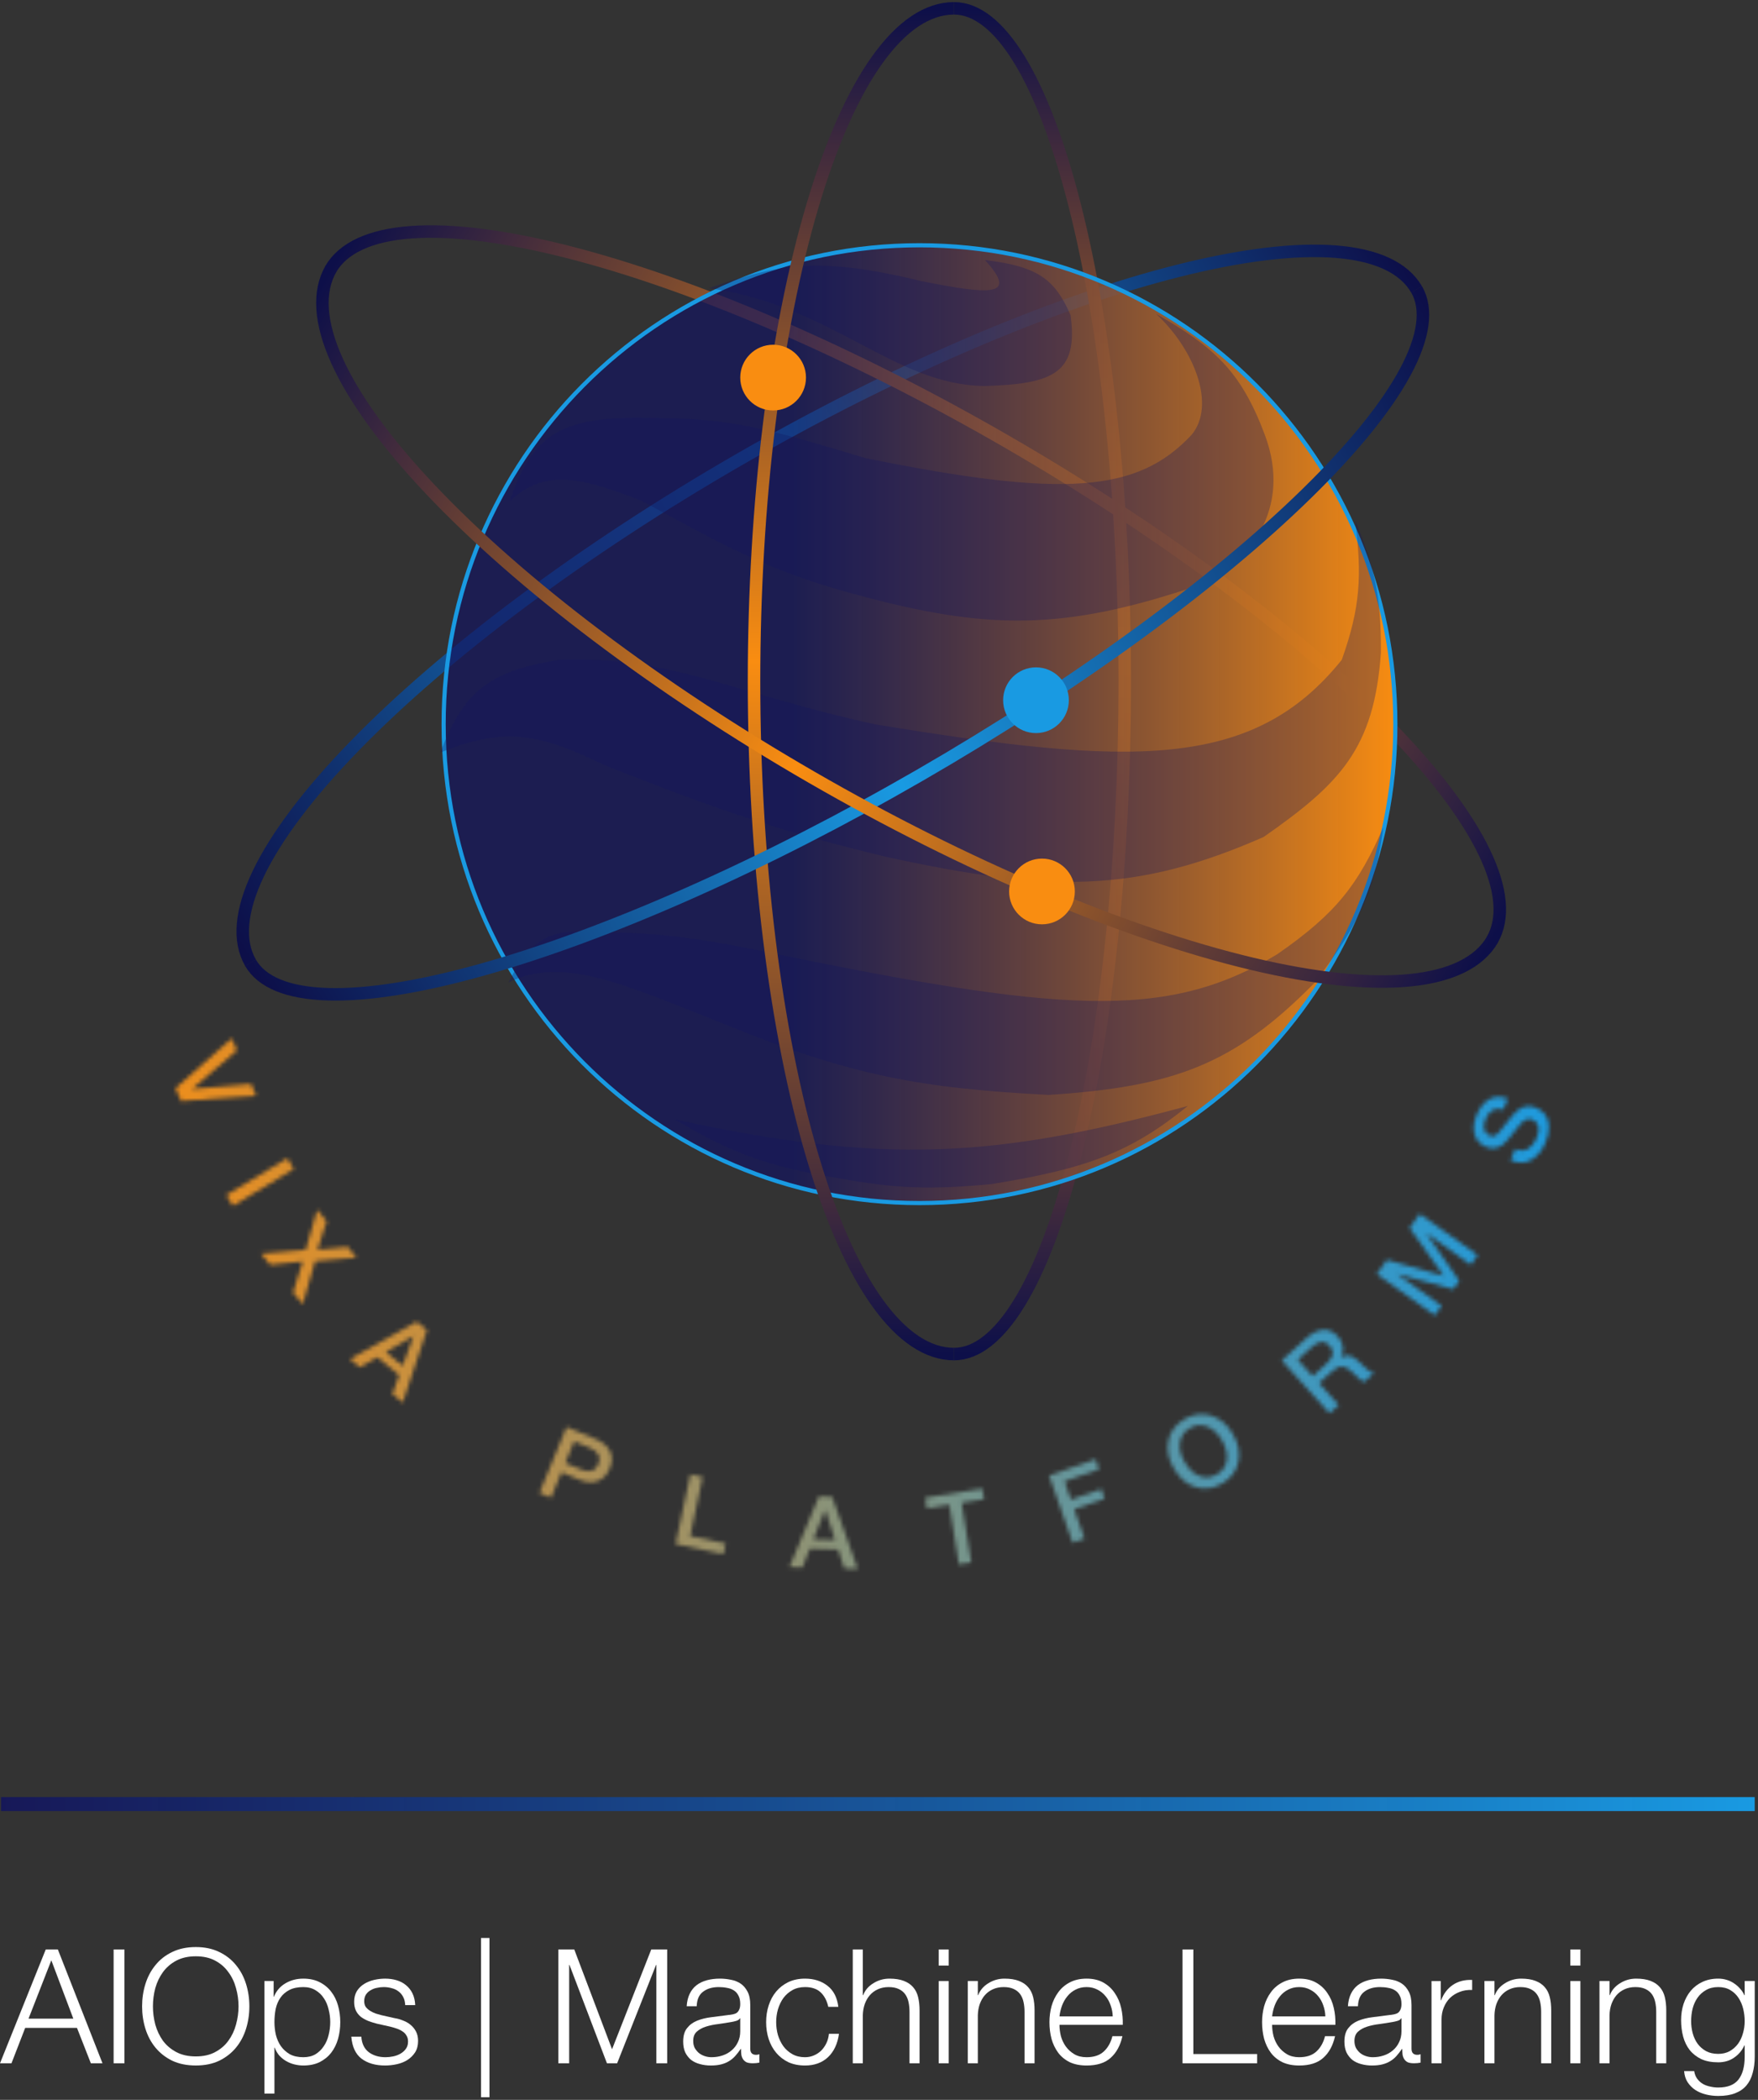 <svg width="422" height="504" viewBox="0 0 422 504" fill="none" xmlns="http://www.w3.org/2000/svg">
<rect x="0" y="0" width="422" height="504" fill="#333333" stroke="none"/>
<mask id="mask0_44_1331" style="mask-type:alpha" maskUnits="userSpaceOnUse" x="39" y="249" width="335" height="128">
<path d="M55.645 249.238L56.874 252.132L46.124 261.389L60.288 260.173L61.479 262.979L43.461 264.267L42.157 261.196L55.645 249.238Z" fill="white"/>
<path d="M70.53 280.598L55.902 289.431L54.339 286.842L68.967 278.009L70.53 280.598Z" fill="white"/>
<path d="M62.675 300.909L73.386 299.979L76.136 290.373L78.41 293.132L76.217 299.979L83.463 299.262L85.6 301.854L75.646 302.72L72.674 313.039L70.354 310.224L72.674 302.775L64.874 303.575L62.675 300.909Z" fill="white"/>
<path d="M102.489 319.255L96.67 336.648L94.192 334.599L95.825 330.063L90.609 325.75L86.423 328.175L84.037 326.202L100.029 317.221L102.489 319.255ZM96.652 327.82L99.28 320.65L92.638 324.501L96.652 327.82Z" fill="white"/>
<path d="M135.996 342.522L142.855 345.34C144.543 346.033 145.724 347.011 146.372 348.212C147.021 349.412 147.039 350.821 146.382 352.419C145.762 353.929 144.803 354.936 143.528 355.45C142.231 355.955 140.815 355.866 139.239 355.219L134.776 353.386L132.278 359.469L129.503 358.329L135.996 342.522ZM137.822 345.971L135.697 351.144L139.56 352.73C141.558 353.551 142.935 353.105 143.646 351.373C144.349 349.664 143.616 348.351 141.441 347.457L137.822 345.971Z" fill="white"/>
<path d="M174.177 370.48L173.641 373.016L162.182 370.596L165.713 353.877L168.672 354.502L165.676 368.685L174.177 370.48Z" fill="white"/>
<path d="M199.753 359.276L205.896 376.557L202.681 376.471L201.17 371.894L194.404 371.714L192.604 376.204L189.509 376.121L196.562 359.191L199.753 359.276ZM200.438 369.617L198.086 362.352L195.232 369.479L200.438 369.617Z" fill="white"/>
<path d="M235.804 357.285L236.215 359.844L230.836 360.709L233.138 375.021L230.176 375.497L227.875 361.185L222.496 362.05L222.084 359.491L235.804 357.285Z" fill="white"/>
<path d="M262.996 350.241L263.837 352.642L255.523 355.552L257.061 359.946L264.355 357.394L265.156 359.682L257.861 362.234L260.327 369.279L257.472 370.278L251.828 354.149L262.996 350.241Z" fill="white"/>
<path d="M284.362 340.593C286.431 339.376 288.553 339.103 290.696 339.764C292.838 340.425 294.595 341.898 295.933 344.174C297.283 346.47 297.716 348.722 297.252 350.916C296.767 353.122 295.484 354.823 293.395 356.051C291.284 357.292 289.154 357.598 287.011 356.937C284.88 356.296 283.144 354.811 281.782 352.494C280.468 350.26 280.006 348.053 280.438 345.851C280.869 343.649 282.169 341.882 284.362 340.593ZM285.598 342.789C284.232 343.592 283.46 344.742 283.237 346.209C282.994 347.689 283.391 349.265 284.364 350.92C285.374 352.637 286.57 353.772 287.961 354.29C289.363 354.83 290.752 354.682 292.159 353.854C293.483 353.076 294.267 351.947 294.478 350.459C294.689 348.971 294.312 347.382 293.314 345.686C292.329 344.01 291.125 342.909 289.734 342.39C288.343 341.871 286.963 341.986 285.598 342.789Z" fill="white"/>
<path d="M307.671 326.54L313.67 321.115C314.916 319.988 316.206 319.339 317.522 319.184C318.82 319.045 320.035 319.565 321.129 320.776C321.822 321.541 322.221 322.377 322.348 323.233C322.457 324.105 322.295 324.963 321.846 325.79C322.213 325.588 322.577 325.453 322.937 325.386C323.279 325.335 323.602 325.335 323.872 325.382C324.157 325.447 324.457 325.564 324.772 325.733C325.084 325.936 325.347 326.119 325.56 326.282C325.772 326.446 326.015 326.679 326.341 326.967C326.421 327.056 326.584 327.2 326.811 327.416C327.054 327.649 327.217 327.793 327.281 327.864C327.346 327.935 327.492 328.062 327.671 328.224C327.866 328.403 328.013 328.53 328.095 328.585C328.159 328.656 328.29 328.764 328.454 328.875C328.618 328.985 328.749 329.093 328.849 329.132C328.931 329.187 329.047 329.244 329.179 329.319C329.312 329.393 329.412 329.432 329.529 329.455C329.629 329.494 329.747 329.517 329.867 329.506L327.481 331.663C327.414 331.66 327.33 331.639 327.23 331.6C327.13 331.561 327.048 331.506 326.965 331.451C326.865 331.412 326.783 331.356 326.719 331.285C326.637 331.23 326.538 331.157 326.424 331.067C326.309 330.976 326.213 330.869 326.148 330.798L325.823 330.51L325.498 330.221C325.433 330.15 325.303 330.042 325.142 329.864C324.963 329.702 324.85 329.577 324.786 329.506C323.781 328.538 322.94 328.037 322.212 327.983C321.484 327.93 320.595 328.378 319.562 329.312L316.607 331.984L321.34 337.217L319.133 339.214L307.671 326.54ZM311.52 326.359L315.11 330.329L318.047 327.672C318.475 327.286 318.814 326.946 319.069 326.619C319.321 326.326 319.543 325.963 319.733 325.565C319.923 325.167 319.962 324.744 319.864 324.314C319.767 323.885 319.534 323.448 319.131 323.003C318.777 322.612 318.4 322.338 318.016 322.199C317.632 322.061 317.242 322.059 316.846 322.158C316.466 322.275 316.119 322.427 315.786 322.631C315.469 322.853 315.116 323.107 314.742 323.445L311.52 326.359Z" fill="white"/>
<path d="M340.78 291.343L354.702 301.251L353.046 303.578L342.311 295.938L350.291 307.449L348.871 309.444L335.311 305.773L346.046 313.413L344.404 315.721L330.482 305.812L332.917 302.39L346.578 306.251L338.359 294.745L340.78 291.343Z" fill="white"/>
<path d="M361.969 263.72L360.841 266.344C358.935 265.733 357.526 266.46 356.616 268.577C356.208 269.525 356.094 270.338 356.264 271.037C356.433 271.737 356.848 272.229 357.51 272.514C358.149 272.788 358.666 272.802 359.057 272.499C359.47 272.207 360.127 271.47 361.036 270.267C361.297 269.962 361.477 269.726 361.607 269.546C362.796 267.994 363.705 266.974 364.333 266.486C365.679 265.419 367.151 265.216 368.739 265.898C369.444 266.201 370.005 266.599 370.461 267.056C370.93 267.545 371.261 268.053 371.465 268.611C371.669 269.169 371.77 269.787 371.785 270.42C371.812 271.085 371.742 271.734 371.606 272.355C371.461 272.998 371.239 273.634 370.974 274.251C370.121 276.236 368.976 277.624 367.506 278.43C366.049 279.266 364.404 279.265 362.574 278.478L363.74 275.766C364.887 276.259 365.908 276.254 366.781 275.741C367.654 275.228 368.336 274.372 368.857 273.159C369.312 272.1 369.464 271.199 369.279 270.414C369.094 269.63 368.632 269.065 367.838 268.724C367.353 268.515 366.858 268.512 366.417 268.688C365.975 268.864 365.581 269.112 365.297 269.408C365.004 269.726 364.552 270.29 363.921 271.09C363.852 271.19 363.792 271.269 363.751 271.304C362.422 273.058 361.454 274.156 360.858 274.632C359.646 275.626 358.338 275.874 356.911 275.365L356.603 275.232C355.214 274.635 354.329 273.654 353.946 272.236C353.563 270.817 353.751 269.226 354.509 267.462C355.239 265.764 356.255 264.555 357.513 263.816C358.783 263.108 360.265 263.066 361.969 263.72Z" fill="white"/>
</mask>
<g mask="url(#mask0_44_1331)">
<rect x="21.977" y="231.383" width="371.623" height="169.052" fill="url(#paint0_linear_44_1331)"/>
</g>
<path d="M421.216 493.616C421.216 495.07 421.05 496.384 420.718 497.557C420.412 498.73 419.915 499.725 419.226 500.541C418.538 501.358 417.632 501.983 416.51 502.416C415.413 502.85 414.061 503.067 412.454 503.067C411.459 503.067 410.49 502.952 409.546 502.722C408.602 502.493 407.748 502.136 406.983 501.651C406.243 501.166 405.618 500.541 405.108 499.776C404.623 499.036 404.343 498.144 404.266 497.098H406.676C406.804 497.838 407.046 498.45 407.403 498.934C407.786 499.445 408.232 499.853 408.743 500.159C409.278 500.465 409.865 500.682 410.503 500.809C411.14 500.962 411.791 501.039 412.454 501.039C414.699 501.039 416.318 500.401 417.313 499.126C418.308 497.85 418.805 496.014 418.805 493.616V490.938H418.729C418.168 492.162 417.339 493.144 416.242 493.884C415.171 494.624 413.908 494.993 412.454 494.993C410.872 494.993 409.521 494.738 408.398 494.228C407.276 493.693 406.345 492.966 405.605 492.047C404.891 491.129 404.368 490.058 404.036 488.833C403.705 487.584 403.539 486.257 403.539 484.854C403.539 483.502 403.73 482.227 404.113 481.028C404.521 479.804 405.095 478.745 405.835 477.852C406.6 476.934 407.531 476.22 408.628 475.71C409.75 475.174 411.026 474.906 412.454 474.906C413.194 474.906 413.882 475.008 414.52 475.212C415.183 475.416 415.783 475.71 416.318 476.092C416.854 476.449 417.326 476.87 417.734 477.355C418.168 477.84 418.499 478.35 418.729 478.885H418.805V475.48H421.216V493.616ZM412.454 492.966C413.5 492.966 414.418 492.749 415.209 492.315C416 491.856 416.663 491.269 417.198 490.555C417.734 489.815 418.129 488.974 418.385 488.03C418.665 487.086 418.805 486.117 418.805 485.122C418.805 484.153 418.691 483.183 418.461 482.214C418.231 481.245 417.862 480.365 417.351 479.574C416.841 478.783 416.178 478.146 415.362 477.661C414.571 477.176 413.602 476.934 412.454 476.934C411.306 476.934 410.324 477.176 409.508 477.661C408.692 478.12 408.016 478.732 407.48 479.498C406.944 480.263 406.549 481.143 406.294 482.138C406.064 483.107 405.95 484.102 405.95 485.122C405.95 486.117 406.077 487.086 406.332 488.03C406.587 488.974 406.983 489.815 407.518 490.555C408.054 491.269 408.73 491.856 409.546 492.315C410.362 492.749 411.332 492.966 412.454 492.966Z" fill="white"/>
<path d="M383.945 475.48H386.356V478.885H386.432C386.891 477.687 387.708 476.73 388.881 476.016C390.054 475.276 391.343 474.906 392.745 474.906C394.123 474.906 395.271 475.085 396.189 475.442C397.133 475.799 397.885 476.309 398.446 476.972C399.008 477.61 399.403 478.401 399.632 479.345C399.862 480.288 399.977 481.347 399.977 482.52V495.223H397.566V482.903C397.566 482.061 397.49 481.283 397.337 480.569C397.184 479.829 396.916 479.192 396.533 478.656C396.151 478.12 395.628 477.699 394.965 477.393C394.327 477.087 393.523 476.934 392.554 476.934C391.585 476.934 390.718 477.113 389.952 477.47C389.213 477.801 388.575 478.273 388.039 478.885C387.529 479.472 387.121 480.186 386.815 481.028C386.534 481.844 386.381 482.737 386.356 483.706V495.223H383.945V475.48Z" fill="white"/>
<path d="M376.953 467.906H379.364V471.771H376.953V467.906ZM376.953 475.482H379.364V495.225H376.953V475.482Z" fill="white"/>
<path d="M356.328 475.48H358.739V478.885H358.815C359.274 477.687 360.091 476.73 361.264 476.016C362.437 475.276 363.725 474.906 365.128 474.906C366.506 474.906 367.654 475.085 368.572 475.442C369.516 475.799 370.268 476.309 370.829 476.972C371.39 477.61 371.786 478.401 372.015 479.345C372.245 480.288 372.36 481.347 372.36 482.52V495.223H369.949V482.903C369.949 482.061 369.873 481.283 369.72 480.569C369.567 479.829 369.299 479.192 368.916 478.656C368.534 478.12 368.011 477.699 367.347 477.393C366.71 477.087 365.906 476.934 364.937 476.934C363.968 476.934 363.1 477.113 362.335 477.47C361.595 477.801 360.958 478.273 360.422 478.885C359.912 479.472 359.504 480.186 359.198 481.028C358.917 481.844 358.764 482.737 358.739 483.706V495.223H356.328V475.48Z" fill="white"/>
<path d="M343.625 475.488H345.844V480.118H345.921C346.533 478.511 347.477 477.274 348.752 476.406C350.053 475.539 351.596 475.144 353.382 475.22V477.631C352.285 477.58 351.29 477.733 350.397 478.09C349.505 478.421 348.727 478.906 348.063 479.544C347.426 480.181 346.928 480.947 346.571 481.839C346.214 482.707 346.035 483.663 346.035 484.709V495.231H343.625V475.488Z" fill="white"/>
<path d="M323.561 481.525C323.637 480.378 323.879 479.383 324.287 478.541C324.696 477.699 325.244 477.011 325.933 476.475C326.647 475.939 327.476 475.544 328.42 475.289C329.363 475.034 330.409 474.906 331.557 474.906C332.424 474.906 333.292 474.996 334.159 475.174C335.026 475.327 335.804 475.633 336.493 476.092C337.182 476.551 337.743 477.202 338.176 478.044C338.61 478.86 338.827 479.931 338.827 481.258V491.741C338.827 492.711 339.299 493.195 340.242 493.195C340.523 493.195 340.778 493.144 341.008 493.042V495.07C340.727 495.121 340.472 495.159 340.242 495.185C340.038 495.21 339.771 495.223 339.439 495.223C338.827 495.223 338.329 495.147 337.947 494.993C337.59 494.815 337.309 494.573 337.105 494.267C336.901 493.96 336.761 493.603 336.684 493.195C336.633 492.762 336.608 492.29 336.608 491.78H336.531C336.097 492.417 335.651 492.991 335.192 493.501C334.758 493.986 334.261 494.394 333.7 494.726C333.164 495.057 332.539 495.312 331.825 495.491C331.136 495.669 330.307 495.759 329.338 495.759C328.42 495.759 327.552 495.644 326.736 495.414C325.945 495.21 325.244 494.879 324.632 494.42C324.045 493.935 323.573 493.335 323.216 492.621C322.885 491.882 322.719 491.014 322.719 490.02C322.719 488.642 323.025 487.571 323.637 486.806C324.249 486.015 325.053 485.415 326.047 485.007C327.068 484.599 328.203 484.319 329.453 484.166C330.728 483.987 332.016 483.821 333.317 483.668C333.827 483.617 334.274 483.553 334.656 483.477C335.039 483.4 335.358 483.273 335.613 483.094C335.868 482.89 336.059 482.622 336.187 482.291C336.34 481.959 336.416 481.525 336.416 480.99C336.416 480.174 336.276 479.51 335.995 479C335.74 478.465 335.371 478.044 334.886 477.738C334.427 477.432 333.878 477.227 333.241 477.125C332.628 476.998 331.965 476.934 331.251 476.934C329.721 476.934 328.471 477.304 327.501 478.044C326.532 478.758 326.022 479.918 325.971 481.525H323.561ZM336.416 484.433H336.34C336.187 484.714 335.893 484.918 335.46 485.046C335.026 485.173 334.644 485.262 334.312 485.313C333.292 485.492 332.233 485.658 331.136 485.811C330.065 485.938 329.083 486.142 328.19 486.423C327.297 486.704 326.558 487.112 325.971 487.647C325.41 488.157 325.129 488.897 325.129 489.866C325.129 490.479 325.244 491.027 325.474 491.512C325.729 491.971 326.06 492.379 326.468 492.736C326.876 493.068 327.348 493.323 327.884 493.501C328.42 493.68 328.968 493.769 329.529 493.769C330.448 493.769 331.328 493.629 332.169 493.348C333.011 493.068 333.738 492.66 334.35 492.124C334.988 491.588 335.485 490.938 335.842 490.173C336.225 489.407 336.416 488.54 336.416 487.571V484.433Z" fill="white"/>
<path d="M318.143 483.974C318.117 483.056 317.952 482.176 317.645 481.334C317.365 480.492 316.957 479.753 316.421 479.115C315.885 478.452 315.235 477.929 314.47 477.546C313.705 477.138 312.837 476.934 311.868 476.934C310.873 476.934 309.993 477.138 309.228 477.546C308.463 477.929 307.812 478.452 307.277 479.115C306.741 479.753 306.307 480.505 305.976 481.372C305.67 482.214 305.466 483.081 305.364 483.974H318.143ZM305.364 486.002C305.364 486.869 305.478 487.775 305.708 488.719C305.963 489.637 306.358 490.466 306.894 491.206C307.43 491.945 308.106 492.558 308.922 493.042C309.738 493.527 310.72 493.769 311.868 493.769C313.628 493.769 315.005 493.31 316 492.392C316.995 491.473 317.684 490.249 318.066 488.719H320.477C319.967 490.963 319.023 492.698 317.645 493.922C316.294 495.147 314.368 495.759 311.868 495.759C310.312 495.759 308.96 495.491 307.812 494.955C306.69 494.394 305.772 493.642 305.057 492.698C304.343 491.729 303.808 490.619 303.451 489.369C303.119 488.094 302.953 486.755 302.953 485.352C302.953 484.051 303.119 482.775 303.451 481.525C303.808 480.276 304.343 479.166 305.057 478.197C305.772 477.202 306.69 476.411 307.812 475.825C308.96 475.212 310.312 474.906 311.868 474.906C313.45 474.906 314.801 475.225 315.924 475.863C317.046 476.5 317.952 477.342 318.64 478.388C319.355 479.408 319.865 480.594 320.171 481.946C320.477 483.273 320.604 484.625 320.553 486.002H305.364Z" fill="white"/>
<path d="M283.859 467.906H286.461V493.006H301.766V495.225H283.859V467.906Z" fill="white"/>
<path d="M267.104 483.974C267.078 483.056 266.913 482.176 266.606 481.334C266.326 480.492 265.918 479.753 265.382 479.115C264.846 478.452 264.196 477.929 263.431 477.546C262.666 477.138 261.798 476.934 260.829 476.934C259.834 476.934 258.954 477.138 258.189 477.546C257.424 477.929 256.773 478.452 256.238 479.115C255.702 479.753 255.268 480.505 254.937 481.372C254.631 482.214 254.427 483.081 254.325 483.974H267.104ZM254.325 486.002C254.325 486.869 254.439 487.775 254.669 488.719C254.924 489.637 255.319 490.466 255.855 491.206C256.391 491.945 257.067 492.558 257.883 493.042C258.699 493.527 259.681 493.769 260.829 493.769C262.589 493.769 263.966 493.31 264.961 492.392C265.956 491.473 266.645 490.249 267.027 488.719H269.438C268.928 490.963 267.984 492.698 266.606 493.922C265.255 495.147 263.329 495.759 260.829 495.759C259.273 495.759 257.921 495.491 256.773 494.955C255.651 494.394 254.733 493.642 254.018 492.698C253.304 491.729 252.769 490.619 252.411 489.369C252.08 488.094 251.914 486.755 251.914 485.352C251.914 484.051 252.08 482.775 252.411 481.525C252.769 480.276 253.304 479.166 254.018 478.197C254.733 477.202 255.651 476.411 256.773 475.825C257.921 475.212 259.273 474.906 260.829 474.906C262.41 474.906 263.762 475.225 264.885 475.863C266.007 476.5 266.913 477.342 267.601 478.388C268.315 479.408 268.826 480.594 269.132 481.946C269.438 483.273 269.565 484.625 269.514 486.002H254.325Z" fill="white"/>
<path d="M232.312 475.48H234.723V478.885H234.799C235.259 477.687 236.075 476.73 237.248 476.016C238.422 475.276 239.71 474.906 241.113 474.906C242.49 474.906 243.638 475.085 244.556 475.442C245.5 475.799 246.252 476.309 246.814 476.972C247.375 477.61 247.77 478.401 248 479.345C248.229 480.288 248.344 481.347 248.344 482.52V495.223H245.934V482.903C245.934 482.061 245.857 481.283 245.704 480.569C245.551 479.829 245.283 479.192 244.901 478.656C244.518 478.12 243.995 477.699 243.332 477.393C242.694 477.087 241.891 476.934 240.921 476.934C239.952 476.934 239.085 477.113 238.32 477.47C237.58 477.801 236.942 478.273 236.406 478.885C235.896 479.472 235.488 480.186 235.182 481.028C234.902 481.844 234.748 482.737 234.723 483.706V495.223H232.312V475.48Z" fill="white"/>
<path d="M225.328 467.906H227.739V471.771H225.328V467.906ZM225.328 475.482H227.739V495.225H225.328V475.482Z" fill="white"/>
<path d="M204.703 467.906H207.114V478.887H207.19C207.649 477.688 208.466 476.732 209.639 476.018C210.812 475.278 212.1 474.908 213.503 474.908C214.881 474.908 216.029 475.087 216.947 475.444C217.891 475.801 218.643 476.311 219.204 476.974C219.765 477.612 220.161 478.403 220.39 479.346C220.62 480.29 220.735 481.349 220.735 482.522V495.225H218.324V482.905C218.324 482.063 218.248 481.285 218.095 480.571C217.942 479.831 217.674 479.193 217.291 478.658C216.909 478.122 216.386 477.701 215.722 477.395C215.085 477.089 214.281 476.936 213.312 476.936C212.343 476.936 211.475 477.114 210.71 477.472C209.97 477.803 209.333 478.275 208.797 478.887C208.287 479.474 207.879 480.188 207.573 481.03C207.292 481.846 207.139 482.739 207.114 483.708V495.225H204.703V467.906Z" fill="white"/>
<path d="M198.828 481.679C198.497 480.199 197.884 479.038 196.992 478.197C196.099 477.355 194.849 476.934 193.242 476.934C192.094 476.934 191.087 477.176 190.219 477.661C189.352 478.146 188.625 478.783 188.038 479.574C187.477 480.365 187.044 481.27 186.738 482.291C186.457 483.285 186.317 484.306 186.317 485.352C186.317 486.397 186.457 487.43 186.738 488.451C187.044 489.446 187.477 490.338 188.038 491.129C188.625 491.92 189.352 492.558 190.219 493.042C191.087 493.527 192.094 493.769 193.242 493.769C193.982 493.769 194.683 493.629 195.346 493.348C196.01 493.068 196.596 492.685 197.106 492.2C197.617 491.69 198.037 491.091 198.369 490.402C198.701 489.713 198.905 488.961 198.981 488.145H201.392C201.06 490.542 200.18 492.417 198.752 493.769C197.323 495.096 195.487 495.759 193.242 495.759C191.737 495.759 190.398 495.491 189.225 494.955C188.077 494.394 187.107 493.642 186.317 492.698C185.526 491.754 184.927 490.657 184.518 489.407C184.11 488.132 183.906 486.78 183.906 485.352C183.906 483.923 184.11 482.584 184.518 481.334C184.927 480.059 185.526 478.949 186.317 478.005C187.107 477.062 188.077 476.309 189.225 475.748C190.398 475.187 191.737 474.906 193.242 474.906C195.359 474.906 197.145 475.467 198.599 476.59C200.078 477.712 200.958 479.408 201.239 481.679H198.828Z" fill="white"/>
<path d="M164.834 481.525C164.91 480.378 165.153 479.383 165.561 478.541C165.969 477.699 166.517 477.011 167.206 476.475C167.92 475.939 168.749 475.544 169.693 475.289C170.637 475.034 171.683 474.906 172.831 474.906C173.698 474.906 174.565 474.996 175.432 475.174C176.3 475.327 177.078 475.633 177.766 476.092C178.455 476.551 179.016 477.202 179.45 478.044C179.883 478.86 180.1 479.931 180.1 481.258V491.741C180.1 492.711 180.572 493.195 181.516 493.195C181.796 493.195 182.052 493.144 182.281 493.042V495.07C182.001 495.121 181.745 495.159 181.516 495.185C181.312 495.21 181.044 495.223 180.712 495.223C180.1 495.223 179.603 495.147 179.22 494.993C178.863 494.815 178.583 494.573 178.378 494.267C178.174 493.96 178.034 493.603 177.958 493.195C177.907 492.762 177.881 492.29 177.881 491.78H177.805C177.371 492.417 176.925 492.991 176.465 493.501C176.032 493.986 175.534 494.394 174.973 494.726C174.438 495.057 173.813 495.312 173.098 495.491C172.41 495.669 171.581 495.759 170.611 495.759C169.693 495.759 168.826 495.644 168.01 495.414C167.219 495.21 166.517 494.879 165.905 494.42C165.319 493.935 164.847 493.335 164.49 492.621C164.158 491.882 163.992 491.014 163.992 490.02C163.992 488.642 164.298 487.571 164.91 486.806C165.523 486.015 166.326 485.415 167.321 485.007C168.341 484.599 169.476 484.319 170.726 484.166C172.002 483.987 173.29 483.821 174.591 483.668C175.101 483.617 175.547 483.553 175.93 483.477C176.312 483.4 176.631 483.273 176.886 483.094C177.141 482.89 177.333 482.622 177.46 482.291C177.613 481.959 177.69 481.525 177.69 480.99C177.69 480.174 177.549 479.51 177.269 479C177.014 478.465 176.644 478.044 176.159 477.738C175.7 477.432 175.152 477.227 174.514 477.125C173.902 476.998 173.239 476.934 172.524 476.934C170.994 476.934 169.744 477.304 168.775 478.044C167.806 478.758 167.295 479.918 167.244 481.525H164.834ZM177.69 484.433H177.613C177.46 484.714 177.167 484.918 176.733 485.046C176.3 485.173 175.917 485.262 175.585 485.313C174.565 485.492 173.507 485.658 172.41 485.811C171.338 485.938 170.356 486.142 169.464 486.423C168.571 486.704 167.831 487.112 167.244 487.647C166.683 488.157 166.403 488.897 166.403 489.866C166.403 490.479 166.517 491.027 166.747 491.512C167.002 491.971 167.334 492.379 167.742 492.736C168.15 493.068 168.622 493.323 169.157 493.501C169.693 493.68 170.242 493.769 170.803 493.769C171.721 493.769 172.601 493.629 173.443 493.348C174.285 493.068 175.011 492.66 175.624 492.124C176.261 491.588 176.759 490.938 177.116 490.173C177.498 489.407 177.69 488.54 177.69 487.571V484.433Z" fill="white"/>
<path d="M137.85 467.906L146.918 491.858L156.33 467.906H160.156V495.225H157.554V471.618H157.478L148.142 495.225H145.693L136.702 471.618H136.625V495.225H134.023V467.906H137.85Z" fill="white"/>
<path d="M115.469 465.148H117.497V503.372H115.469V465.148Z" fill="white"/>
<path d="M97.26 481.258C97.235 480.518 97.082 479.88 96.801 479.345C96.521 478.783 96.138 478.324 95.653 477.967C95.194 477.61 94.659 477.355 94.046 477.202C93.434 477.023 92.784 476.934 92.095 476.934C91.559 476.934 91.011 476.998 90.45 477.125C89.914 477.227 89.417 477.419 88.958 477.699C88.499 477.954 88.129 478.299 87.848 478.732C87.568 479.166 87.427 479.702 87.427 480.339C87.427 480.875 87.555 481.334 87.81 481.717C88.091 482.074 88.435 482.38 88.843 482.635C89.251 482.89 89.698 483.107 90.182 483.285C90.667 483.439 91.113 483.566 91.521 483.668L94.735 484.395C95.424 484.497 96.1 484.688 96.763 484.969C97.452 485.224 98.051 485.568 98.561 486.002C99.097 486.436 99.531 486.971 99.862 487.609C100.194 488.247 100.36 488.999 100.36 489.866C100.36 490.938 100.117 491.856 99.633 492.621C99.148 493.361 98.523 493.973 97.758 494.458C97.018 494.917 96.176 495.249 95.233 495.453C94.289 495.657 93.358 495.759 92.439 495.759C90.118 495.759 88.231 495.21 86.777 494.113C85.348 493.017 84.532 491.257 84.328 488.833H86.739C86.841 490.466 87.427 491.703 88.499 492.545C89.595 493.361 90.947 493.769 92.554 493.769C93.141 493.769 93.74 493.705 94.353 493.578C94.99 493.45 95.577 493.233 96.113 492.927C96.648 492.621 97.082 492.239 97.413 491.78C97.771 491.295 97.949 490.708 97.949 490.02C97.949 489.433 97.822 488.948 97.567 488.566C97.337 488.157 97.018 487.826 96.61 487.571C96.202 487.29 95.73 487.061 95.194 486.882C94.684 486.704 94.161 486.55 93.626 486.423L90.526 485.734C89.736 485.53 89.009 485.301 88.346 485.046C87.682 484.765 87.096 484.433 86.585 484.051C86.101 483.643 85.718 483.158 85.438 482.597C85.157 482.01 85.017 481.296 85.017 480.454C85.017 479.459 85.234 478.605 85.667 477.891C86.126 477.176 86.713 476.603 87.427 476.169C88.141 475.735 88.932 475.416 89.799 475.212C90.692 475.008 91.572 474.906 92.439 474.906C93.434 474.906 94.353 475.034 95.194 475.289C96.062 475.544 96.814 475.939 97.452 476.475C98.115 477.011 98.638 477.674 99.02 478.465C99.403 479.255 99.62 480.186 99.671 481.258H97.26Z" fill="white"/>
<path d="M63.469 475.48H65.688V479.23H65.764C66.326 477.852 67.231 476.794 68.481 476.054C69.756 475.289 71.198 474.906 72.805 474.906C74.309 474.906 75.61 475.187 76.707 475.748C77.829 476.309 78.761 477.074 79.5 478.044C80.24 478.987 80.788 480.097 81.145 481.372C81.503 482.622 81.681 483.949 81.681 485.352C81.681 486.755 81.503 488.094 81.145 489.369C80.788 490.619 80.24 491.729 79.5 492.698C78.761 493.642 77.829 494.394 76.707 494.955C75.61 495.491 74.309 495.759 72.805 495.759C72.09 495.759 71.376 495.669 70.662 495.491C69.948 495.312 69.284 495.045 68.672 494.687C68.06 494.33 67.512 493.884 67.027 493.348C66.568 492.813 66.211 492.188 65.956 491.473H65.879V502.493H63.469V475.48ZM79.271 485.352C79.271 484.331 79.143 483.324 78.888 482.329C78.659 481.309 78.276 480.403 77.74 479.612C77.23 478.822 76.567 478.184 75.751 477.699C74.934 477.189 73.952 476.934 72.805 476.934C71.478 476.934 70.369 477.164 69.476 477.623C68.583 478.082 67.869 478.694 67.333 479.459C66.797 480.225 66.415 481.117 66.185 482.138C65.981 483.158 65.879 484.229 65.879 485.352C65.879 486.372 65.994 487.392 66.224 488.413C66.479 489.407 66.874 490.3 67.41 491.091C67.971 491.882 68.685 492.532 69.552 493.042C70.445 493.527 71.529 493.769 72.805 493.769C73.952 493.769 74.934 493.527 75.751 493.042C76.567 492.532 77.23 491.882 77.74 491.091C78.276 490.3 78.659 489.407 78.888 488.413C79.143 487.392 79.271 486.372 79.271 485.352Z" fill="white"/>
<path d="M36.711 481.561C36.711 483.041 36.903 484.507 37.285 485.961C37.693 487.39 38.305 488.678 39.122 489.826C39.963 490.948 41.035 491.854 42.336 492.542C43.636 493.231 45.192 493.575 47.004 493.575C48.815 493.575 50.358 493.231 51.633 492.542C52.934 491.854 53.993 490.948 54.809 489.826C55.651 488.678 56.263 487.39 56.645 485.961C57.053 484.507 57.258 483.041 57.258 481.561C57.258 480.056 57.053 478.59 56.645 477.161C56.263 475.733 55.651 474.458 54.809 473.335C53.993 472.187 52.934 471.269 51.633 470.58C50.358 469.892 48.815 469.547 47.004 469.547C45.192 469.547 43.636 469.892 42.336 470.58C41.035 471.269 39.963 472.187 39.122 473.335C38.305 474.458 37.693 475.733 37.285 477.161C36.903 478.59 36.711 480.056 36.711 481.561ZM34.109 481.561C34.109 479.674 34.377 477.876 34.913 476.167C35.449 474.458 36.252 472.953 37.323 471.652C38.395 470.325 39.734 469.279 41.341 468.514C42.973 467.723 44.861 467.328 47.004 467.328C49.146 467.328 51.021 467.723 52.628 468.514C54.235 469.279 55.574 470.325 56.645 471.652C57.717 472.953 58.52 474.458 59.056 476.167C59.592 477.876 59.859 479.674 59.859 481.561C59.859 483.449 59.592 485.247 59.056 486.956C58.52 488.665 57.717 490.17 56.645 491.471C55.574 492.772 54.235 493.818 52.628 494.609C51.021 495.374 49.146 495.756 47.004 495.756C44.861 495.756 42.973 495.374 41.341 494.609C39.734 493.818 38.395 492.772 37.323 491.471C36.252 490.17 35.449 488.665 34.913 486.956C34.377 485.247 34.109 483.449 34.109 481.561Z" fill="white"/>
<path d="M27.273 467.906H29.875V495.225H27.273V467.906Z" fill="white"/>
<path d="M6.849 484.512H17.6L12.32 470.508L6.849 484.512ZM10.981 467.906H13.889L24.602 495.225H21.809L18.48 486.731H6.045L2.755 495.225H0L10.981 467.906Z" fill="white"/>
<rect x="0.258" y="431.336" width="420.952" height="3.354" fill="url(#paint1_linear_44_1331)"/>
<path d="M340.05 69.482C337.032 64.255 330.424 61.169 320.603 60.401C310.781 59.633 297.939 61.197 282.809 65.004C267.679 68.811 250.558 74.787 232.423 82.591C214.288 90.394 195.494 99.872 177.115 110.483C158.736 121.094 141.131 132.631 125.306 144.435C109.481 156.238 95.745 168.078 84.883 179.277C74.02 190.476 66.245 200.816 61.999 209.706C57.754 218.596 57.122 225.861 60.14 231.088" stroke="url(#paint2_linear_44_1331)" stroke-width="3"/>
<path d="M229 2C234.384 2 239.716 6.177 244.69 14.293C249.664 22.41 254.184 34.306 257.991 49.302C261.799 64.299 264.819 82.103 266.879 101.697C268.94 121.291 270 142.292 270 163.5C270 184.708 268.94 205.709 266.879 225.303C264.819 244.897 261.799 262.701 257.991 277.698C254.184 292.694 249.664 304.59 244.69 312.707C239.716 320.823 234.384 325 229 325" stroke="url(#paint3_linear_44_1331)" stroke-width="3"/>
<path d="M79.36 64.643C82.337 59.486 88.891 56.462 98.648 55.743C108.405 55.023 121.173 56.623 136.224 60.451C151.275 64.279 168.314 70.26 186.368 78.052C204.421 85.844 223.136 95.295 241.444 105.865C259.752 116.435 277.295 127.918 293.07 139.657C308.845 151.396 322.544 163.161 333.384 174.282C344.225 185.402 351.995 195.66 356.25 204.469C360.506 213.278 361.164 220.467 358.186 225.623" stroke="url(#paint4_linear_44_1331)" stroke-width="3"/>
<path d="M220.72 58.867C283.803 58.867 334.947 110.327 334.947 173.812C334.947 237.297 283.803 288.757 220.72 288.757C157.637 288.757 106.492 237.297 106.492 173.812C106.492 110.327 157.637 58.867 220.72 58.867Z" fill="url(#paint5_linear_44_1331)" stroke="#199AE2"/>
<g opacity="0.3">
<path d="M285.145 265.438C238.487 278.075 211.605 279.488 161.969 268.665C175.725 276.869 184.254 279.927 200.975 282.746C215.348 285.359 223.442 285.565 237.927 284.213C261.376 280.454 271.702 276.353 285.145 265.438Z" fill="#12145E"/>
<path d="M140.555 223.784C131.688 222.861 126.717 226.35 122.078 235.812C135.247 229.239 150.2 236.479 174.575 246.08C204.521 258.289 221.432 261.215 251.706 262.802C281.654 260.845 296.093 255.69 315.641 235.812C326.926 220.938 330.204 212.802 332.064 198.555C326.027 212.244 320.902 219.132 306.549 229.065C279.896 245.112 254.633 243.172 181.027 227.891C164.318 224.544 155.48 223.683 140.555 223.784Z" fill="#12145E"/>
<path d="M154.049 100.272C134.394 100.091 127.647 104.659 122.375 120.221C130.5 113.016 137.95 113.892 154.049 120.221C172.729 130.311 183.814 136.844 204.786 142.517C237.205 151.411 255.372 151.421 287.783 140.464C299.514 135.476 310.365 122.373 303.62 104.379C297.844 88.972 291.396 83.288 277.518 75.336C286.869 84.042 291.889 97.338 286.023 104.379C273.119 118.168 255.585 119.665 207.718 109.953C180.737 101.739 173.606 100.307 154.049 100.272Z" fill="#12145E"/>
<path d="M220.909 67.417C196.455 61.409 186.506 63.469 170.172 69.177C199.793 73.284 214.532 92.474 236.452 92.647C253.025 92.173 258.865 89.418 256.982 75.631C253.309 67.332 249.531 63.922 236.452 62.43C244.483 71.281 237.885 70.809 220.909 67.417Z" fill="#12145E"/>
<path d="M134.397 158.358C116.362 161.085 111.093 166.865 105.656 180.654C121.096 174.315 129.687 176.142 144.955 183.588C173.999 195.113 188.693 199.851 212.409 205.59C252.27 214.33 272.61 214.361 303.325 200.896C321.56 188.139 329.891 179.798 331.479 156.598C331.567 142.46 329.746 135.858 325.32 124.914C326.917 138.301 326.59 145.667 322.094 158.358C300.681 185.044 271.26 183.851 210.356 173.906C176.336 166.572 161.764 157.49 134.397 158.358Z" fill="#12145E"/>
</g>
<path d="M229 2C222.697 2 216.455 6.177 210.631 14.293C204.808 22.41 199.516 34.306 195.059 49.302C190.602 64.299 187.066 82.103 184.654 101.697C182.242 121.291 181 142.292 181 163.5C181 184.708 182.242 205.709 184.654 225.303C187.066 244.897 190.602 262.701 195.059 277.698C199.516 292.694 204.808 304.59 210.631 312.707C216.455 320.823 222.697 325 229 325" stroke="url(#paint6_linear_44_1331)" stroke-width="3"/>
<path d="M60.119 231.071C62.836 235.776 69.146 238.345 78.689 238.631C88.233 238.917 100.823 236.914 115.741 232.738C130.658 228.561 147.612 222.292 165.632 214.288C183.653 206.285 202.389 196.703 220.769 186.091C239.149 175.48 256.815 164.045 272.756 152.44C288.698 140.835 302.604 129.288 313.68 118.457C324.756 107.627 332.785 97.725 337.31 89.317C341.834 80.909 342.764 74.159 340.048 69.454" stroke="url(#paint7_linear_44_1331)" stroke-width="3"/>
<path d="M79.442 64.512C76.291 69.97 76.777 77.457 80.871 86.545C84.966 95.632 92.59 106.143 103.308 117.477C114.026 128.811 127.627 140.746 143.336 152.601C159.045 164.455 176.553 175.997 194.861 186.568C213.17 197.138 231.92 206.53 250.04 214.207C268.161 221.884 285.298 227.695 300.472 231.31C315.646 234.925 328.561 236.272 338.479 235.274C348.396 234.276 355.123 230.954 358.274 225.495" stroke="url(#paint8_linear_44_1331)" stroke-width="3"/>
<circle cx="185.583" cy="90.63" r="7.888" fill="#F98D11"/>
<circle cx="250.122" cy="213.966" r="7.888" fill="#F98D11"/>
<circle cx="248.684" cy="168.067" r="7.888" fill="#199AE2"/>
<defs>
<linearGradient id="paint0_linear_44_1331" x1="21.977" y1="315.909" x2="393.599" y2="315.909" gradientUnits="userSpaceOnUse">
<stop stop-color="#F98D11"/>
<stop offset="0.96" stop-color="#199AE2"/>
</linearGradient>
<linearGradient id="paint1_linear_44_1331" x1="0.258" y1="433.013" x2="421.21" y2="433.013" gradientUnits="userSpaceOnUse">
<stop stop-color="#12145E" stop-opacity="0.86"/>
<stop offset="1" stop-color="#199AE2"/>
</linearGradient>
<linearGradient id="paint2_linear_44_1331" x1="328.56" y1="49.581" x2="48.65" y2="211.187" gradientUnits="userSpaceOnUse">
<stop stop-color="#0D0F49"/>
<stop offset="0.485" stop-color="#199AE2"/>
<stop offset="1" stop-color="#0D0F49"/>
</linearGradient>
<linearGradient id="paint3_linear_44_1331" x1="249.5" y1="2" x2="249.5" y2="325" gradientUnits="userSpaceOnUse">
<stop stop-color="#0D0F49"/>
<stop offset="0.485" stop-color="#F98D11"/>
<stop offset="1" stop-color="#0D0F49"/>
</linearGradient>
<linearGradient id="paint4_linear_44_1331" x1="90.696" y1="45.009" x2="369.522" y2="205.989" gradientUnits="userSpaceOnUse">
<stop stop-color="#0D0F49"/>
<stop offset="0.485" stop-color="#F98D11"/>
<stop offset="1" stop-color="#0D0F49"/>
</linearGradient>
<linearGradient id="paint5_linear_44_1331" x1="105.992" y1="173.812" x2="335.448" y2="173.812" gradientUnits="userSpaceOnUse">
<stop offset="0.365" stop-color="#12145E" stop-opacity="0.7"/>
<stop offset="1" stop-color="#F98D11"/>
</linearGradient>
<linearGradient id="paint6_linear_44_1331" x1="205" y1="2" x2="205" y2="325" gradientUnits="userSpaceOnUse">
<stop stop-color="#0D0F49"/>
<stop offset="0.485" stop-color="#F98D11"/>
<stop offset="1" stop-color="#0D0F49"/>
</linearGradient>
<linearGradient id="paint7_linear_44_1331" x1="70.462" y1="248.986" x2="350.391" y2="87.369" gradientUnits="userSpaceOnUse">
<stop stop-color="#0D0F49"/>
<stop offset="0.485" stop-color="#199AE2"/>
<stop offset="1" stop-color="#0D0F49"/>
</linearGradient>
<linearGradient id="paint8_linear_44_1331" x1="67.444" y1="85.294" x2="346.276" y2="246.277" gradientUnits="userSpaceOnUse">
<stop stop-color="#0D0F49"/>
<stop offset="0.485" stop-color="#F98D11"/>
<stop offset="1" stop-color="#0D0F49"/>
</linearGradient>
</defs>
</svg>
